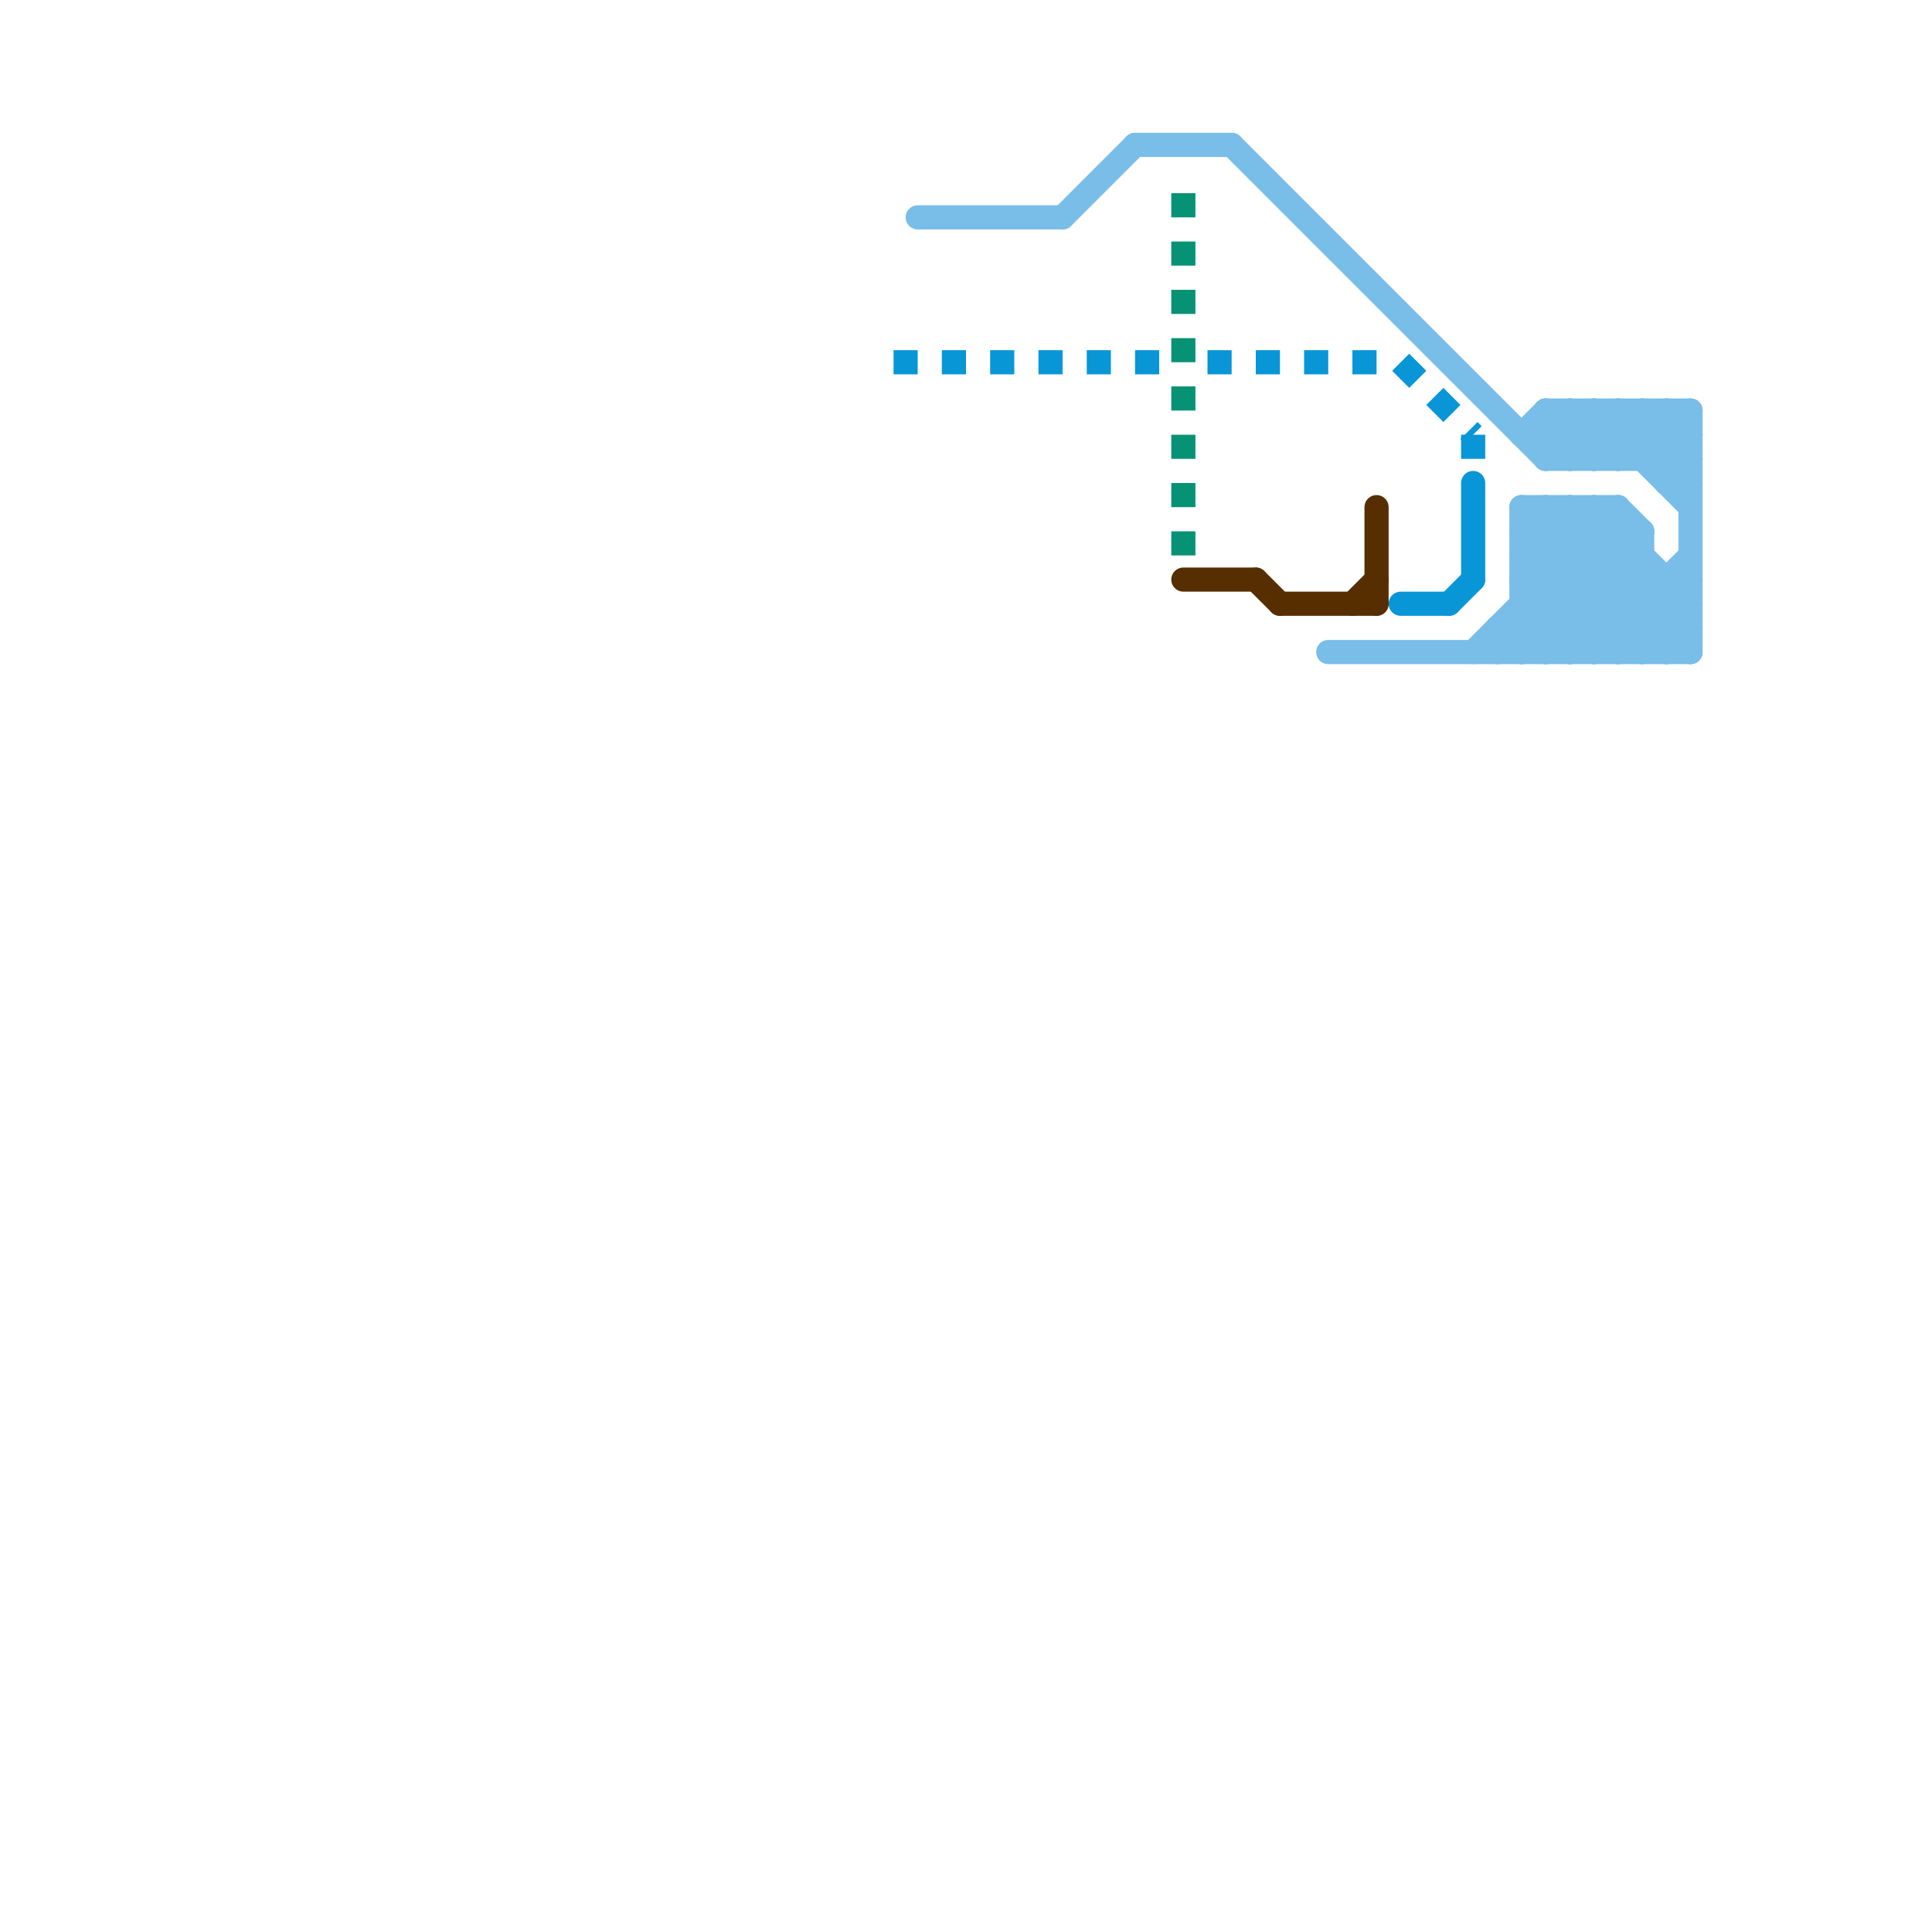 
<svg version="1.1" xmlns="http://www.w3.org/2000/svg" viewBox="0 0 80 80">
<style>text { font: 1px Helvetica; font-weight: 600; white-space: pre; dominant-baseline: central; } line { stroke-width: 1; fill: none; stroke-linecap: round; stroke-linejoin: round; } .c0 { stroke: #0896d7 } .c1 { stroke: #572e00 } .c2 { stroke: #079276 } .c3 { stroke: #79bde9 } .lds1 { stroke-dasharray: 1 1; }.lds1 { stroke-dasharray: 1 1; }.w1 { stroke-width: 1; }.l8 { stroke-linecap: butt; }</style><defs><g id="wm-xf"><circle r="1.2" fill="#000"/><circle r="0.9" fill="#fff"/><circle r="0.6" fill="#000"/><circle r="0.3" fill="#fff"/></g><g id="wm"><circle r="0.6" fill="#000"/><circle r="0.3" fill="#fff"/></g></defs><line class="c0 " x1="58" y1="25" x2="60" y2="25"/><line class="c0 " x1="60" y1="25" x2="61" y2="24"/><line class="c0 " x1="61" y1="20" x2="61" y2="24"/><line class="c0 l8 lds1" x1="37" y1="15" x2="48" y2="15"/><line class="c0 l8 lds1" x1="50" y1="15" x2="58" y2="15"/><line class="c0 l8 lds1" x1="61" y1="18" x2="61" y2="19"/><line class="c0 l8 lds1" x1="58" y1="15" x2="61" y2="18"/><line class="c1 " x1="49" y1="24" x2="52" y2="24"/><line class="c1 " x1="52" y1="24" x2="53" y2="25"/><line class="c1 " x1="53" y1="25" x2="57" y2="25"/><line class="c1 " x1="56" y1="25" x2="57" y2="24"/><line class="c1 " x1="57" y1="21" x2="57" y2="25"/><line class="c2 l8 lds1" x1="49" y1="8" x2="49" y2="23"/><line class="c3 " x1="69" y1="17" x2="70" y2="18"/><line class="c3 " x1="67" y1="17" x2="67" y2="19"/><line class="c3 " x1="66" y1="17" x2="70" y2="21"/><line class="c3 " x1="62" y1="26" x2="70" y2="26"/><line class="c3 " x1="69" y1="24" x2="69" y2="27"/><line class="c3 " x1="47" y1="6" x2="51" y2="6"/><line class="c3 " x1="63" y1="18" x2="70" y2="18"/><line class="c3 " x1="63" y1="27" x2="68" y2="22"/><line class="c3 " x1="64" y1="17" x2="66" y2="19"/><line class="c3 " x1="64" y1="21" x2="64" y2="27"/><line class="c3 " x1="55" y1="27" x2="70" y2="27"/><line class="c3 " x1="63" y1="26" x2="64" y2="27"/><line class="c3 " x1="63" y1="25" x2="70" y2="25"/><line class="c3 " x1="67" y1="21" x2="67" y2="27"/><line class="c3 " x1="67" y1="19" x2="69" y2="17"/><line class="c3 " x1="64" y1="18" x2="65" y2="17"/><line class="c3 " x1="67" y1="17" x2="70" y2="20"/><line class="c3 " x1="67" y1="27" x2="70" y2="24"/><line class="c3 " x1="63" y1="21" x2="63" y2="27"/><line class="c3 " x1="63" y1="22" x2="68" y2="22"/><line class="c3 " x1="63" y1="18" x2="64" y2="17"/><line class="c3 " x1="63" y1="21" x2="67" y2="21"/><line class="c3 " x1="65" y1="17" x2="65" y2="19"/><line class="c3 " x1="61" y1="27" x2="67" y2="21"/><line class="c3 " x1="64" y1="19" x2="70" y2="19"/><line class="c3 " x1="38" y1="9" x2="44" y2="9"/><line class="c3 " x1="63" y1="22" x2="64" y2="21"/><line class="c3 " x1="66" y1="27" x2="70" y2="23"/><line class="c3 " x1="65" y1="17" x2="67" y2="19"/><line class="c3 " x1="62" y1="27" x2="67" y2="22"/><line class="c3 " x1="67" y1="21" x2="68" y2="22"/><line class="c3 " x1="69" y1="20" x2="70" y2="20"/><line class="c3 " x1="62" y1="26" x2="62" y2="27"/><line class="c3 " x1="64" y1="21" x2="70" y2="27"/><line class="c3 " x1="63" y1="23" x2="68" y2="23"/><line class="c3 " x1="64" y1="27" x2="68" y2="23"/><line class="c3 " x1="63" y1="23" x2="67" y2="27"/><line class="c3 " x1="63" y1="21" x2="69" y2="27"/><line class="c3 " x1="66" y1="21" x2="70" y2="25"/><line class="c3 " x1="64" y1="18" x2="65" y2="19"/><line class="c3 " x1="65" y1="21" x2="65" y2="27"/><line class="c3 " x1="63" y1="23" x2="65" y2="21"/><line class="c3 " x1="65" y1="19" x2="67" y2="17"/><line class="c3 " x1="65" y1="27" x2="68" y2="24"/><line class="c3 " x1="51" y1="6" x2="64" y2="19"/><line class="c3 " x1="66" y1="17" x2="66" y2="19"/><line class="c3 " x1="66" y1="19" x2="68" y2="17"/><line class="c3 " x1="63" y1="22" x2="68" y2="27"/><line class="c3 " x1="65" y1="21" x2="70" y2="26"/><line class="c3 " x1="63" y1="24" x2="66" y2="21"/><line class="c3 " x1="69" y1="19" x2="70" y2="18"/><line class="c3 " x1="69" y1="27" x2="70" y2="26"/><line class="c3 " x1="68" y1="22" x2="68" y2="27"/><line class="c3 " x1="63" y1="24" x2="66" y2="27"/><line class="c3 " x1="68" y1="27" x2="70" y2="25"/><line class="c3 " x1="44" y1="9" x2="47" y2="6"/><line class="c3 " x1="68" y1="17" x2="68" y2="19"/><line class="c3 " x1="68" y1="19" x2="70" y2="17"/><line class="c3 " x1="69" y1="20" x2="70" y2="19"/><line class="c3 " x1="63" y1="25" x2="65" y2="27"/><line class="c3 " x1="66" y1="21" x2="66" y2="27"/><line class="c3 " x1="69" y1="17" x2="69" y2="20"/><line class="c3 " x1="70" y1="17" x2="70" y2="27"/><line class="c3 " x1="64" y1="19" x2="66" y2="17"/><line class="c3 " x1="64" y1="17" x2="70" y2="17"/><line class="c3 " x1="63" y1="24" x2="70" y2="24"/><line class="c3 " x1="68" y1="17" x2="70" y2="19"/><line class="c3 " x1="62" y1="26" x2="63" y2="27"/><line class="c3 " x1="64" y1="17" x2="64" y2="19"/>
</svg>
